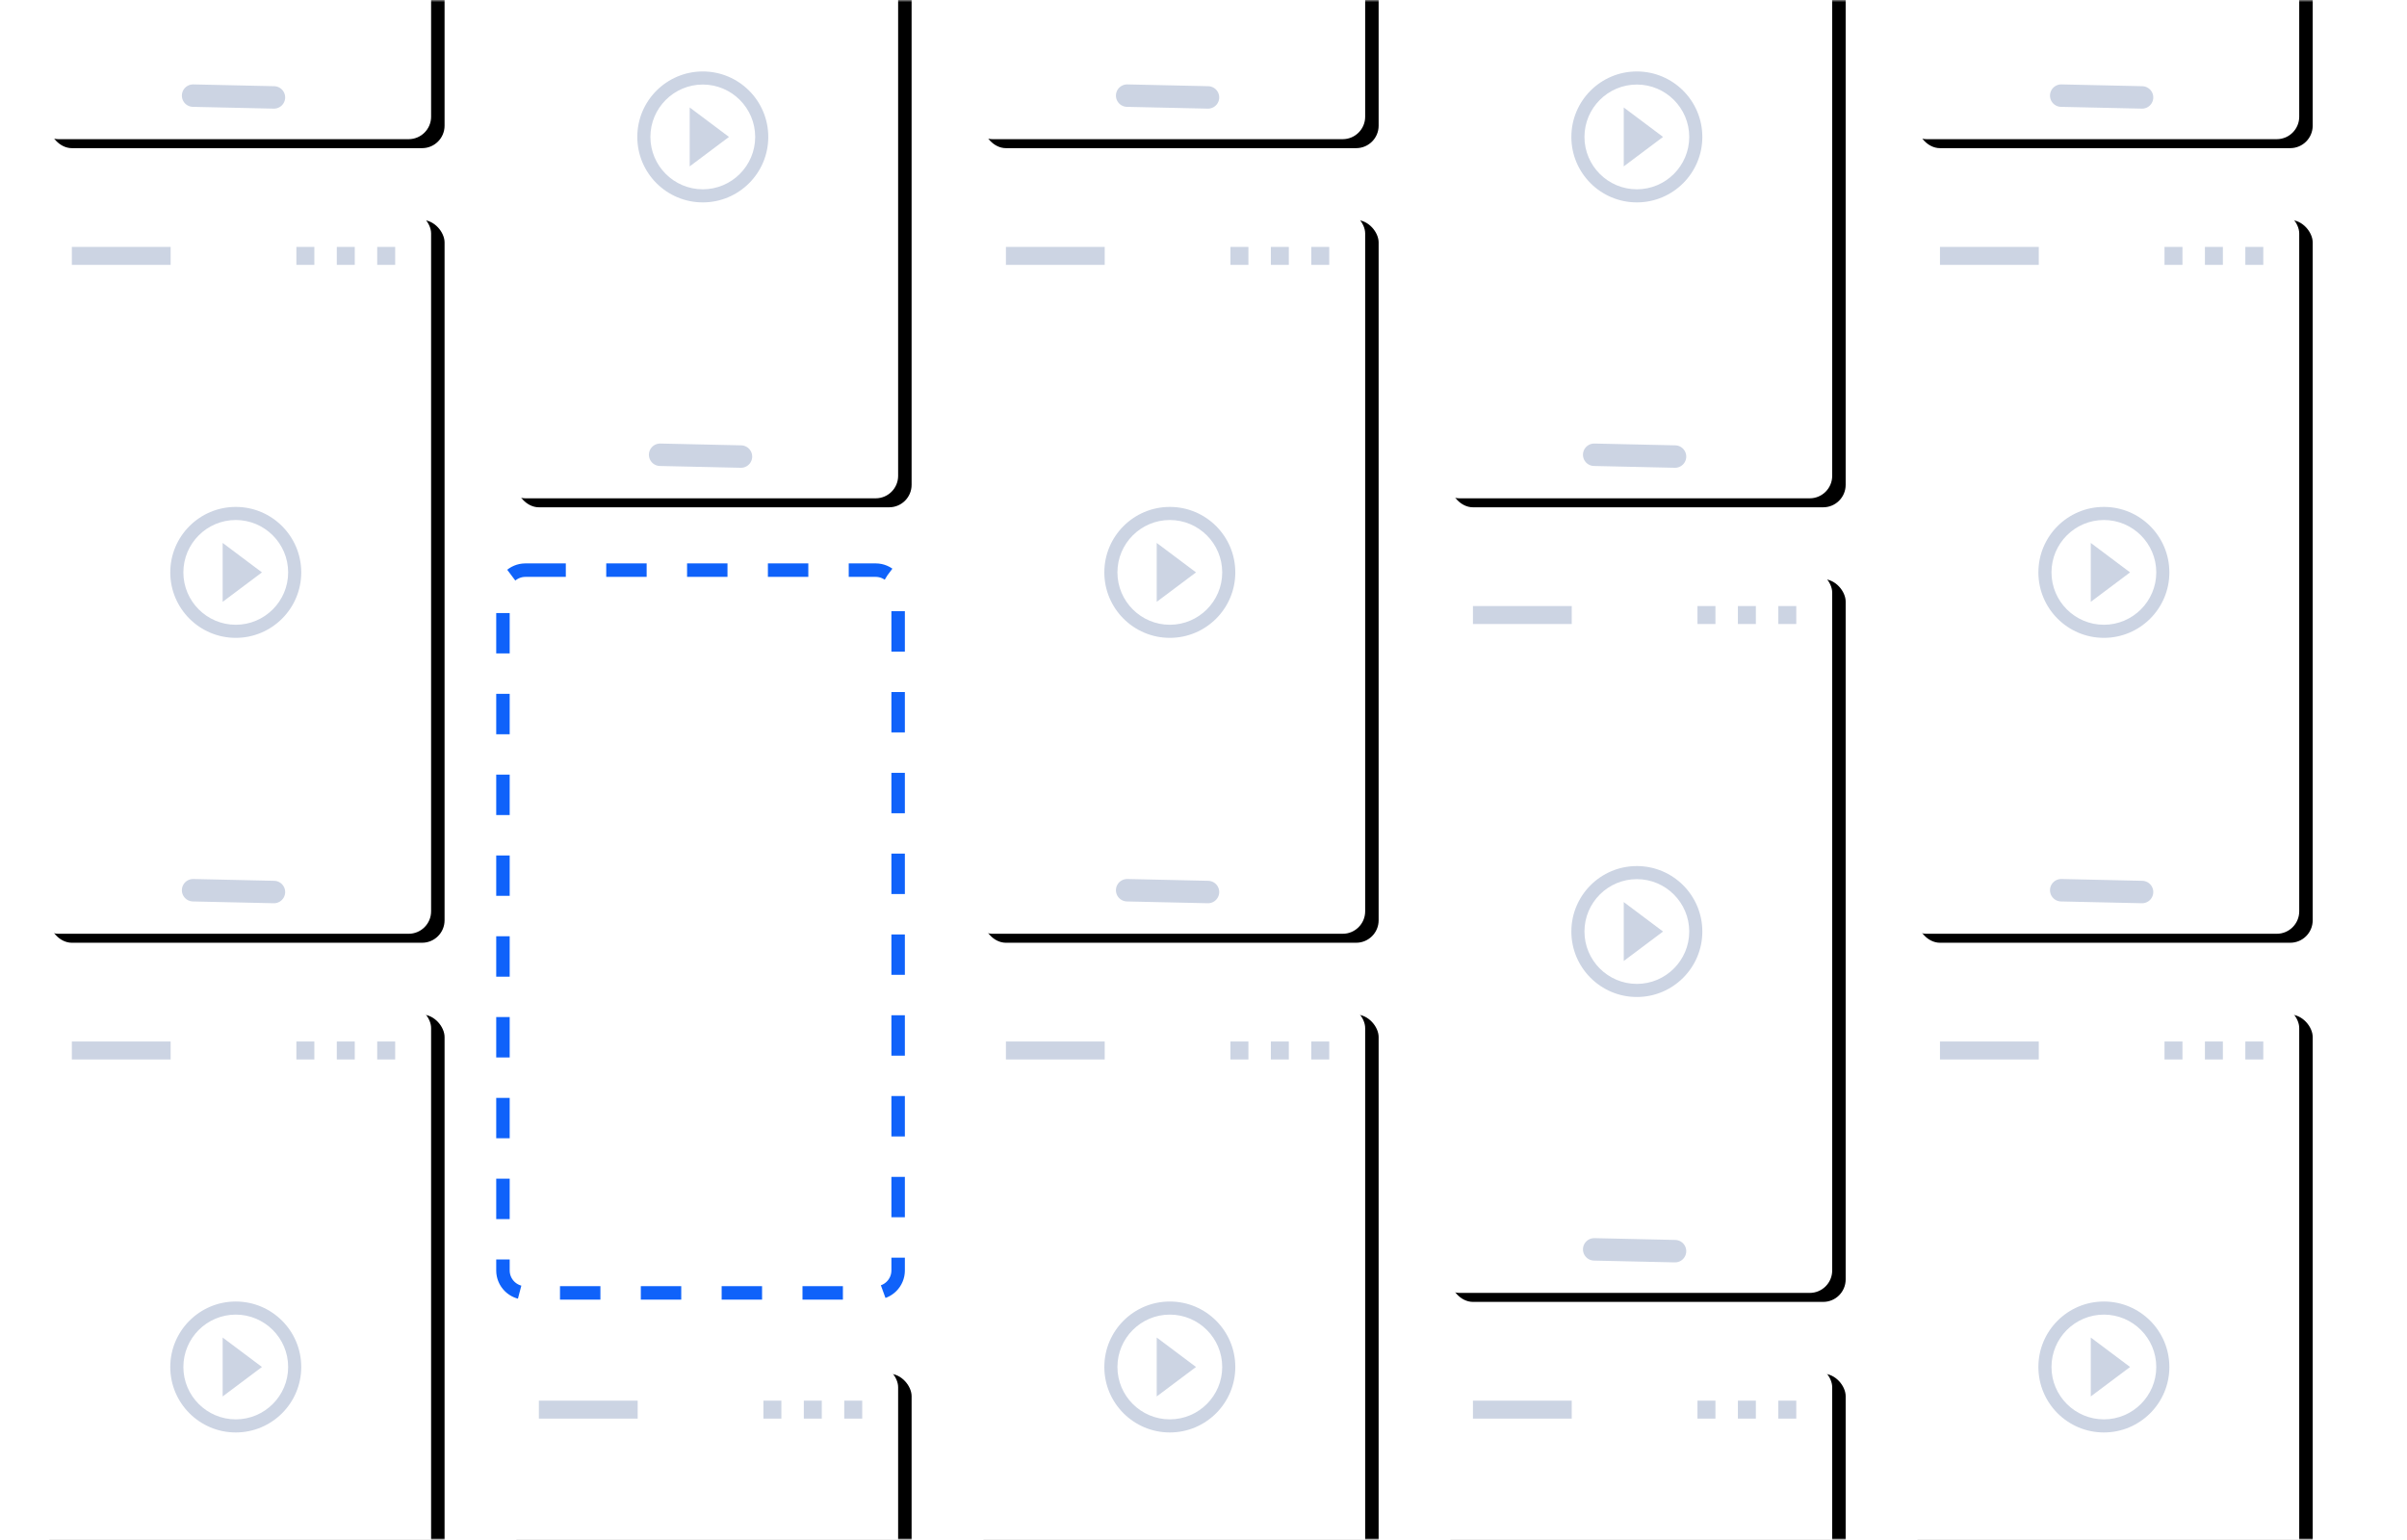 <?xml version="1.0" encoding="UTF-8"?>
<svg width="536px" viewBox="0 0 536 343" version="1.1" xmlns="http://www.w3.org/2000/svg" xmlns:xlink="http://www.w3.org/1999/xlink">
    <title>5EDF0624-F5F4-4F84-8EA4-5BE2AA65C8CA</title>
    <defs>
        <rect id="path-1" x="0" y="0" width="536" height="343"></rect>
        <rect id="path-3" x="0" y="0" width="88" height="161" rx="5"></rect>
        <filter x="-6.8%" y="-4.3%" width="120.5%" height="111.2%" filterUnits="objectBoundingBox" id="filter-4">
            <feOffset dx="3" dy="2" in="SourceAlpha" result="shadowOffsetOuter1"></feOffset>
            <feGaussianBlur stdDeviation="2.5" in="shadowOffsetOuter1" result="shadowBlurOuter1"></feGaussianBlur>
            <feColorMatrix values="0 0 0 0 0.106   0 0 0 0 0.153   0 0 0 0 0.2  0 0 0 0.151 0" type="matrix" in="shadowBlurOuter1"></feColorMatrix>
        </filter>
        <rect id="path-5" x="0" y="0" width="88" height="161" rx="5"></rect>
        <filter x="-6.8%" y="-4.3%" width="120.5%" height="111.2%" filterUnits="objectBoundingBox" id="filter-6">
            <feOffset dx="3" dy="2" in="SourceAlpha" result="shadowOffsetOuter1"></feOffset>
            <feGaussianBlur stdDeviation="2.5" in="shadowOffsetOuter1" result="shadowBlurOuter1"></feGaussianBlur>
            <feColorMatrix values="0 0 0 0 0.106   0 0 0 0 0.153   0 0 0 0 0.2  0 0 0 0.151 0" type="matrix" in="shadowBlurOuter1"></feColorMatrix>
        </filter>
        <rect id="path-7" x="0" y="0" width="88" height="161" rx="5"></rect>
        <filter x="-6.8%" y="-4.3%" width="120.5%" height="111.2%" filterUnits="objectBoundingBox" id="filter-8">
            <feOffset dx="3" dy="2" in="SourceAlpha" result="shadowOffsetOuter1"></feOffset>
            <feGaussianBlur stdDeviation="2.5" in="shadowOffsetOuter1" result="shadowBlurOuter1"></feGaussianBlur>
            <feColorMatrix values="0 0 0 0 0.106   0 0 0 0 0.153   0 0 0 0 0.2  0 0 0 0.151 0" type="matrix" in="shadowBlurOuter1"></feColorMatrix>
        </filter>
        <rect id="path-9" x="0" y="0" width="88" height="161" rx="5"></rect>
        <filter x="-6.8%" y="-4.3%" width="120.5%" height="111.2%" filterUnits="objectBoundingBox" id="filter-10">
            <feOffset dx="3" dy="2" in="SourceAlpha" result="shadowOffsetOuter1"></feOffset>
            <feGaussianBlur stdDeviation="2.5" in="shadowOffsetOuter1" result="shadowBlurOuter1"></feGaussianBlur>
            <feColorMatrix values="0 0 0 0 0.106   0 0 0 0 0.153   0 0 0 0 0.2  0 0 0 0.151 0" type="matrix" in="shadowBlurOuter1"></feColorMatrix>
        </filter>
        <rect id="path-11" x="0" y="0" width="88" height="161" rx="5"></rect>
        <filter x="-6.8%" y="-4.3%" width="120.5%" height="111.2%" filterUnits="objectBoundingBox" id="filter-12">
            <feOffset dx="3" dy="2" in="SourceAlpha" result="shadowOffsetOuter1"></feOffset>
            <feGaussianBlur stdDeviation="2.5" in="shadowOffsetOuter1" result="shadowBlurOuter1"></feGaussianBlur>
            <feColorMatrix values="0 0 0 0 0.106   0 0 0 0 0.153   0 0 0 0 0.2  0 0 0 0.151 0" type="matrix" in="shadowBlurOuter1"></feColorMatrix>
        </filter>
        <rect id="path-13" x="0" y="0" width="88" height="161" rx="5"></rect>
        <filter x="-6.8%" y="-4.3%" width="120.5%" height="111.2%" filterUnits="objectBoundingBox" id="filter-14">
            <feOffset dx="3" dy="2" in="SourceAlpha" result="shadowOffsetOuter1"></feOffset>
            <feGaussianBlur stdDeviation="2.5" in="shadowOffsetOuter1" result="shadowBlurOuter1"></feGaussianBlur>
            <feColorMatrix values="0 0 0 0 0.106   0 0 0 0 0.153   0 0 0 0 0.2  0 0 0 0.151 0" type="matrix" in="shadowBlurOuter1"></feColorMatrix>
        </filter>
        <rect id="path-15" x="0" y="0" width="88" height="161" rx="5"></rect>
        <filter x="-6.8%" y="-4.3%" width="120.5%" height="111.2%" filterUnits="objectBoundingBox" id="filter-16">
            <feOffset dx="3" dy="2" in="SourceAlpha" result="shadowOffsetOuter1"></feOffset>
            <feGaussianBlur stdDeviation="2.5" in="shadowOffsetOuter1" result="shadowBlurOuter1"></feGaussianBlur>
            <feColorMatrix values="0 0 0 0 0.106   0 0 0 0 0.153   0 0 0 0 0.2  0 0 0 0.151 0" type="matrix" in="shadowBlurOuter1"></feColorMatrix>
        </filter>
        <rect id="path-17" x="0" y="0" width="88" height="161" rx="5"></rect>
        <filter x="-6.8%" y="-4.3%" width="120.5%" height="111.2%" filterUnits="objectBoundingBox" id="filter-18">
            <feOffset dx="3" dy="2" in="SourceAlpha" result="shadowOffsetOuter1"></feOffset>
            <feGaussianBlur stdDeviation="2.5" in="shadowOffsetOuter1" result="shadowBlurOuter1"></feGaussianBlur>
            <feColorMatrix values="0 0 0 0 0.106   0 0 0 0 0.153   0 0 0 0 0.2  0 0 0 0.151 0" type="matrix" in="shadowBlurOuter1"></feColorMatrix>
        </filter>
        <rect id="path-19" x="0" y="0" width="88" height="161" rx="5"></rect>
        <filter x="-6.8%" y="-4.3%" width="120.5%" height="111.2%" filterUnits="objectBoundingBox" id="filter-20">
            <feOffset dx="3" dy="2" in="SourceAlpha" result="shadowOffsetOuter1"></feOffset>
            <feGaussianBlur stdDeviation="2.5" in="shadowOffsetOuter1" result="shadowBlurOuter1"></feGaussianBlur>
            <feColorMatrix values="0 0 0 0 0.106   0 0 0 0 0.153   0 0 0 0 0.2  0 0 0 0.151 0" type="matrix" in="shadowBlurOuter1"></feColorMatrix>
        </filter>
        <rect id="path-21" x="0" y="0" width="88" height="161" rx="5"></rect>
        <filter x="-6.8%" y="-4.3%" width="120.5%" height="111.2%" filterUnits="objectBoundingBox" id="filter-22">
            <feOffset dx="3" dy="2" in="SourceAlpha" result="shadowOffsetOuter1"></feOffset>
            <feGaussianBlur stdDeviation="2.5" in="shadowOffsetOuter1" result="shadowBlurOuter1"></feGaussianBlur>
            <feColorMatrix values="0 0 0 0 0.106   0 0 0 0 0.153   0 0 0 0 0.2  0 0 0 0.151 0" type="matrix" in="shadowBlurOuter1"></feColorMatrix>
        </filter>
        <rect id="path-23" x="0" y="0" width="88" height="161" rx="5"></rect>
        <filter x="-6.8%" y="-4.3%" width="120.5%" height="111.2%" filterUnits="objectBoundingBox" id="filter-24">
            <feOffset dx="3" dy="2" in="SourceAlpha" result="shadowOffsetOuter1"></feOffset>
            <feGaussianBlur stdDeviation="2.5" in="shadowOffsetOuter1" result="shadowBlurOuter1"></feGaussianBlur>
            <feColorMatrix values="0 0 0 0 0.106   0 0 0 0 0.153   0 0 0 0 0.2  0 0 0 0.151 0" type="matrix" in="shadowBlurOuter1"></feColorMatrix>
        </filter>
        <rect id="path-25" x="0" y="0" width="88" height="161" rx="5"></rect>
        <filter x="-6.8%" y="-4.3%" width="120.5%" height="111.2%" filterUnits="objectBoundingBox" id="filter-26">
            <feOffset dx="3" dy="2" in="SourceAlpha" result="shadowOffsetOuter1"></feOffset>
            <feGaussianBlur stdDeviation="2.5" in="shadowOffsetOuter1" result="shadowBlurOuter1"></feGaussianBlur>
            <feColorMatrix values="0 0 0 0 0.106   0 0 0 0 0.153   0 0 0 0 0.2  0 0 0 0.151 0" type="matrix" in="shadowBlurOuter1"></feColorMatrix>
        </filter>
        <rect id="path-27" x="0" y="0" width="88" height="161" rx="5"></rect>
        <filter x="-6.8%" y="-4.3%" width="120.5%" height="111.2%" filterUnits="objectBoundingBox" id="filter-28">
            <feOffset dx="3" dy="2" in="SourceAlpha" result="shadowOffsetOuter1"></feOffset>
            <feGaussianBlur stdDeviation="2.5" in="shadowOffsetOuter1" result="shadowBlurOuter1"></feGaussianBlur>
            <feColorMatrix values="0 0 0 0 0.106   0 0 0 0 0.153   0 0 0 0 0.2  0 0 0 0.151 0" type="matrix" in="shadowBlurOuter1"></feColorMatrix>
        </filter>
        <rect id="path-29" x="0" y="0" width="88" height="161" rx="5"></rect>
        <filter x="-6.8%" y="-4.3%" width="120.5%" height="111.2%" filterUnits="objectBoundingBox" id="filter-30">
            <feOffset dx="3" dy="2" in="SourceAlpha" result="shadowOffsetOuter1"></feOffset>
            <feGaussianBlur stdDeviation="2.5" in="shadowOffsetOuter1" result="shadowBlurOuter1"></feGaussianBlur>
            <feColorMatrix values="0 0 0 0 0.106   0 0 0 0 0.153   0 0 0 0 0.2  0 0 0 0.151 0" type="matrix" in="shadowBlurOuter1"></feColorMatrix>
        </filter>
    </defs>
    <g id="Lander" stroke="none" stroke-width="1" fill="none" fill-rule="evenodd">
        <g id="Desktop" transform="translate(-683, -65)">
            <g id="header" transform="translate(0, 64)">
                <g id="Hero_graphic_grid" transform="translate(683, 1)">
                    <mask id="mask-2" fill="white">
                        <use xlink:href="#path-1"></use>
                    </mask>
                    <g id="Mask"></g>
                    <g id="Group-4" mask="url(#mask-2)">
                        <g transform="translate(8, -130)">
                            <g id="Group-2">
                                <g id="Group-Copy" transform="translate(0, 354)">
                                    <g id="Rectangle">
                                        <use fill="black" fill-opacity="1" filter="url(#filter-4)" xlink:href="#path-3"></use>
                                        <use fill="#FFFFFF" fill-rule="evenodd" xlink:href="#path-3"></use>
                                    </g>
                                    <g id="Icons/General/play_circle_outline" transform="translate(29, 65)" fill="#CCD4E3">
                                        <path d="M12.583,22.062 L21.333,15.5 L12.583,8.938 L12.583,22.062 Z M15.5,0.917 C7.45,0.917 0.917,7.45 0.917,15.5 C0.917,23.55 7.45,30.083 15.5,30.083 C23.55,30.083 30.083,23.55 30.083,15.5 C30.083,7.45 23.55,0.917 15.5,0.917 Z M15.5,27.167 C9.069,27.167 3.833,21.931 3.833,15.5 C3.833,9.069 9.069,3.833 15.5,3.833 C21.931,3.833 27.167,9.069 27.167,15.5 C27.167,21.931 21.931,27.167 15.5,27.167 Z" id="Shape"></path>
                                    </g>
                                    <rect id="Rectangle" fill="#CCD4E3" x="8" y="8" width="22" height="4"></rect>
                                    <rect id="Rectangle-Copy" fill="#CCD4E3" x="76" y="8" width="4" height="4"></rect>
                                    <rect id="Rectangle-Copy-2" fill="#CCD4E3" x="67" y="8" width="4" height="4"></rect>
                                    <rect id="Rectangle-Copy-3" fill="#CCD4E3" x="58" y="8" width="4" height="4"></rect>
                                </g>
                                <g id="Group-Copy" transform="translate(104, 434)">
                                    <g id="Rectangle">
                                        <use fill="black" fill-opacity="1" filter="url(#filter-6)" xlink:href="#path-5"></use>
                                        <use fill="#FFFFFF" fill-rule="evenodd" xlink:href="#path-5"></use>
                                    </g>
                                    <rect id="Rectangle" fill="#CCD4E3" x="8" y="8" width="22" height="4"></rect>
                                    <rect id="Rectangle-Copy" fill="#CCD4E3" x="76" y="8" width="4" height="4"></rect>
                                    <rect id="Rectangle-Copy-2" fill="#CCD4E3" x="67" y="8" width="4" height="4"></rect>
                                    <rect id="Rectangle-Copy-3" fill="#CCD4E3" x="58" y="8" width="4" height="4"></rect>
                                </g>
                                <g id="Group-Copy" transform="translate(0, 177)">
                                    <g id="Rectangle">
                                        <use fill="black" fill-opacity="1" filter="url(#filter-8)" xlink:href="#path-7"></use>
                                        <use fill="#FFFFFF" fill-rule="evenodd" xlink:href="#path-7"></use>
                                    </g>
                                    <g id="Icons/General/play_circle_outline" transform="translate(29, 65)" fill="#CCD4E3">
                                        <path d="M12.583,22.062 L21.333,15.5 L12.583,8.938 L12.583,22.062 Z M15.5,0.917 C7.45,0.917 0.917,7.45 0.917,15.5 C0.917,23.55 7.45,30.083 15.5,30.083 C23.55,30.083 30.083,23.55 30.083,15.5 C30.083,7.45 23.55,0.917 15.5,0.917 Z M15.5,27.167 C9.069,27.167 3.833,21.931 3.833,15.5 C3.833,9.069 9.069,3.833 15.5,3.833 C21.931,3.833 27.167,9.069 27.167,15.5 C27.167,21.931 21.931,27.167 15.5,27.167 Z" id="Shape"></path>
                                    </g>
                                    <rect id="Rectangle" fill="#CCD4E3" x="8" y="8" width="22" height="4"></rect>
                                    <rect id="Rectangle-Copy" fill="#CCD4E3" x="76" y="8" width="4" height="4"></rect>
                                    <rect id="Rectangle-Copy-2" fill="#CCD4E3" x="67" y="8" width="4" height="4"></rect>
                                    <rect id="Rectangle-Copy-3" fill="#CCD4E3" x="58" y="8" width="4" height="4"></rect>
                                    <line x1="35" y1="151.3" x2="53" y2="151.7" id="Line" stroke="#CCD4E3" stroke-width="5" stroke-linecap="round" stroke-linejoin="round"></line>
                                </g>
                                <g id="Group-Copy-4" transform="translate(104, 257)" stroke="#0F62FA" stroke-dasharray="9" stroke-linejoin="round" stroke-width="3">
                                    <path d="M5,0 L83,0 C85.761,-5.07265313e-16 88,2.239 88,5 L88,156 C88,158.761 85.761,161 83,161 L5,161 C2.239,161 3.38176876e-16,158.761 0,156 L0,5 C-3.38176876e-16,2.239 2.239,5.07265313e-16 5,0 Z" id="Rectangle"></path>
                                </g>
                                <g id="Group-Copy">
                                    <g id="Rectangle">
                                        <use fill="black" fill-opacity="1" filter="url(#filter-10)" xlink:href="#path-9"></use>
                                        <use fill="#FFFFFF" fill-rule="evenodd" xlink:href="#path-9"></use>
                                    </g>
                                    <line x1="35" y1="151.3" x2="53" y2="151.7" id="Line" stroke="#CCD4E3" stroke-width="5" stroke-linecap="round" stroke-linejoin="round"></line>
                                </g>
                                <g id="Group-Copy" transform="translate(104, 80)">
                                    <g id="Rectangle">
                                        <use fill="black" fill-opacity="1" filter="url(#filter-12)" xlink:href="#path-11"></use>
                                        <use fill="#FFFFFF" fill-rule="evenodd" xlink:href="#path-11"></use>
                                    </g>
                                    <g id="Icons/General/play_circle_outline" transform="translate(29, 65)" fill="#CCD4E3">
                                        <path d="M12.583,22.062 L21.333,15.5 L12.583,8.938 L12.583,22.062 Z M15.5,0.917 C7.45,0.917 0.917,7.45 0.917,15.5 C0.917,23.55 7.45,30.083 15.5,30.083 C23.55,30.083 30.083,23.55 30.083,15.5 C30.083,7.45 23.55,0.917 15.5,0.917 Z M15.5,27.167 C9.069,27.167 3.833,21.931 3.833,15.5 C3.833,9.069 9.069,3.833 15.5,3.833 C21.931,3.833 27.167,9.069 27.167,15.5 C27.167,21.931 21.931,27.167 15.5,27.167 Z" id="Shape"></path>
                                    </g>
                                    <line x1="35" y1="151.3" x2="53" y2="151.7" id="Line" stroke="#CCD4E3" stroke-width="5" stroke-linecap="round" stroke-linejoin="round"></line>
                                </g>
                            </g>
                            <g id="Group-2-Copy" transform="translate(208, 0)">
                                <g id="Group-Copy" transform="translate(0, 354)">
                                    <g id="Rectangle">
                                        <use fill="black" fill-opacity="1" filter="url(#filter-14)" xlink:href="#path-13"></use>
                                        <use fill="#FFFFFF" fill-rule="evenodd" xlink:href="#path-13"></use>
                                    </g>
                                    <g id="Icons/General/play_circle_outline" transform="translate(29, 65)" fill="#CCD4E3">
                                        <path d="M12.583,22.062 L21.333,15.5 L12.583,8.938 L12.583,22.062 Z M15.5,0.917 C7.45,0.917 0.917,7.45 0.917,15.5 C0.917,23.55 7.45,30.083 15.5,30.083 C23.55,30.083 30.083,23.55 30.083,15.5 C30.083,7.45 23.55,0.917 15.5,0.917 Z M15.5,27.167 C9.069,27.167 3.833,21.931 3.833,15.5 C3.833,9.069 9.069,3.833 15.5,3.833 C21.931,3.833 27.167,9.069 27.167,15.5 C27.167,21.931 21.931,27.167 15.5,27.167 Z" id="Shape"></path>
                                    </g>
                                    <rect id="Rectangle" fill="#CCD4E3" x="8" y="8" width="22" height="4"></rect>
                                    <rect id="Rectangle-Copy" fill="#CCD4E3" x="76" y="8" width="4" height="4"></rect>
                                    <rect id="Rectangle-Copy-2" fill="#CCD4E3" x="67" y="8" width="4" height="4"></rect>
                                    <rect id="Rectangle-Copy-3" fill="#CCD4E3" x="58" y="8" width="4" height="4"></rect>
                                </g>
                                <g id="Group-Copy" transform="translate(104, 434)">
                                    <g id="Rectangle">
                                        <use fill="black" fill-opacity="1" filter="url(#filter-16)" xlink:href="#path-15"></use>
                                        <use fill="#FFFFFF" fill-rule="evenodd" xlink:href="#path-15"></use>
                                    </g>
                                    <rect id="Rectangle" fill="#CCD4E3" x="8" y="8" width="22" height="4"></rect>
                                    <rect id="Rectangle-Copy" fill="#CCD4E3" x="76" y="8" width="4" height="4"></rect>
                                    <rect id="Rectangle-Copy-2" fill="#CCD4E3" x="67" y="8" width="4" height="4"></rect>
                                    <rect id="Rectangle-Copy-3" fill="#CCD4E3" x="58" y="8" width="4" height="4"></rect>
                                </g>
                                <g id="Group-Copy" transform="translate(0, 177)">
                                    <g id="Rectangle">
                                        <use fill="black" fill-opacity="1" filter="url(#filter-18)" xlink:href="#path-17"></use>
                                        <use fill="#FFFFFF" fill-rule="evenodd" xlink:href="#path-17"></use>
                                    </g>
                                    <g id="Icons/General/play_circle_outline" transform="translate(29, 65)" fill="#CCD4E3">
                                        <path d="M12.583,22.062 L21.333,15.5 L12.583,8.938 L12.583,22.062 Z M15.5,0.917 C7.45,0.917 0.917,7.45 0.917,15.5 C0.917,23.55 7.45,30.083 15.5,30.083 C23.55,30.083 30.083,23.55 30.083,15.5 C30.083,7.45 23.55,0.917 15.5,0.917 Z M15.5,27.167 C9.069,27.167 3.833,21.931 3.833,15.5 C3.833,9.069 9.069,3.833 15.5,3.833 C21.931,3.833 27.167,9.069 27.167,15.5 C27.167,21.931 21.931,27.167 15.5,27.167 Z" id="Shape"></path>
                                    </g>
                                    <rect id="Rectangle" fill="#CCD4E3" x="8" y="8" width="22" height="4"></rect>
                                    <rect id="Rectangle-Copy" fill="#CCD4E3" x="76" y="8" width="4" height="4"></rect>
                                    <rect id="Rectangle-Copy-2" fill="#CCD4E3" x="67" y="8" width="4" height="4"></rect>
                                    <rect id="Rectangle-Copy-3" fill="#CCD4E3" x="58" y="8" width="4" height="4"></rect>
                                    <line x1="35" y1="151.3" x2="53" y2="151.7" id="Line" stroke="#CCD4E3" stroke-width="5" stroke-linecap="round" stroke-linejoin="round"></line>
                                </g>
                                <g id="Group-Copy" transform="translate(104, 257)">
                                    <g id="Rectangle">
                                        <use fill="black" fill-opacity="1" filter="url(#filter-20)" xlink:href="#path-19"></use>
                                        <use fill="#FFFFFF" fill-rule="evenodd" xlink:href="#path-19"></use>
                                    </g>
                                    <g id="Icons/General/play_circle_outline" transform="translate(29, 65)" fill="#CCD4E3">
                                        <path d="M12.583,22.062 L21.333,15.5 L12.583,8.938 L12.583,22.062 Z M15.5,0.917 C7.45,0.917 0.917,7.45 0.917,15.5 C0.917,23.55 7.45,30.083 15.5,30.083 C23.55,30.083 30.083,23.55 30.083,15.5 C30.083,7.45 23.55,0.917 15.5,0.917 Z M15.5,27.167 C9.069,27.167 3.833,21.931 3.833,15.5 C3.833,9.069 9.069,3.833 15.5,3.833 C21.931,3.833 27.167,9.069 27.167,15.5 C27.167,21.931 21.931,27.167 15.5,27.167 Z" id="Shape"></path>
                                    </g>
                                    <rect id="Rectangle" fill="#CCD4E3" x="8" y="8" width="22" height="4"></rect>
                                    <rect id="Rectangle-Copy" fill="#CCD4E3" x="76" y="8" width="4" height="4"></rect>
                                    <rect id="Rectangle-Copy-2" fill="#CCD4E3" x="67" y="8" width="4" height="4"></rect>
                                    <rect id="Rectangle-Copy-3" fill="#CCD4E3" x="58" y="8" width="4" height="4"></rect>
                                    <line x1="35" y1="151.3" x2="53" y2="151.7" id="Line" stroke="#CCD4E3" stroke-width="5" stroke-linecap="round" stroke-linejoin="round"></line>
                                </g>
                                <g id="Group-Copy">
                                    <g id="Rectangle">
                                        <use fill="black" fill-opacity="1" filter="url(#filter-22)" xlink:href="#path-21"></use>
                                        <use fill="#FFFFFF" fill-rule="evenodd" xlink:href="#path-21"></use>
                                    </g>
                                    <line x1="35" y1="151.3" x2="53" y2="151.7" id="Line" stroke="#CCD4E3" stroke-width="5" stroke-linecap="round" stroke-linejoin="round"></line>
                                </g>
                                <g id="Group-Copy" transform="translate(104, 80)">
                                    <g id="Rectangle">
                                        <use fill="black" fill-opacity="1" filter="url(#filter-24)" xlink:href="#path-23"></use>
                                        <use fill="#FFFFFF" fill-rule="evenodd" xlink:href="#path-23"></use>
                                    </g>
                                    <g id="Icons/General/play_circle_outline" transform="translate(29, 65)" fill="#CCD4E3">
                                        <path d="M12.583,22.062 L21.333,15.5 L12.583,8.938 L12.583,22.062 Z M15.5,0.917 C7.45,0.917 0.917,7.45 0.917,15.5 C0.917,23.55 7.45,30.083 15.5,30.083 C23.55,30.083 30.083,23.55 30.083,15.5 C30.083,7.45 23.55,0.917 15.5,0.917 Z M15.5,27.167 C9.069,27.167 3.833,21.931 3.833,15.5 C3.833,9.069 9.069,3.833 15.5,3.833 C21.931,3.833 27.167,9.069 27.167,15.5 C27.167,21.931 21.931,27.167 15.5,27.167 Z" id="Shape"></path>
                                    </g>
                                    <line x1="35" y1="151.3" x2="53" y2="151.7" id="Line" stroke="#CCD4E3" stroke-width="5" stroke-linecap="round" stroke-linejoin="round"></line>
                                </g>
                            </g>
                            <g id="Group-3" transform="translate(416, 0)">
                                <g id="Group-Copy" transform="translate(0, 354)">
                                    <g id="Rectangle">
                                        <use fill="black" fill-opacity="1" filter="url(#filter-26)" xlink:href="#path-25"></use>
                                        <use fill="#FFFFFF" fill-rule="evenodd" xlink:href="#path-25"></use>
                                    </g>
                                    <g id="Icons/General/play_circle_outline" transform="translate(29, 65)" fill="#CCD4E3">
                                        <path d="M12.583,22.062 L21.333,15.5 L12.583,8.938 L12.583,22.062 Z M15.5,0.917 C7.45,0.917 0.917,7.45 0.917,15.5 C0.917,23.55 7.45,30.083 15.5,30.083 C23.55,30.083 30.083,23.55 30.083,15.5 C30.083,7.45 23.55,0.917 15.5,0.917 Z M15.5,27.167 C9.069,27.167 3.833,21.931 3.833,15.5 C3.833,9.069 9.069,3.833 15.5,3.833 C21.931,3.833 27.167,9.069 27.167,15.5 C27.167,21.931 21.931,27.167 15.5,27.167 Z" id="Shape"></path>
                                    </g>
                                    <rect id="Rectangle" fill="#CCD4E3" x="8" y="8" width="22" height="4"></rect>
                                    <rect id="Rectangle-Copy" fill="#CCD4E3" x="76" y="8" width="4" height="4"></rect>
                                    <rect id="Rectangle-Copy-2" fill="#CCD4E3" x="67" y="8" width="4" height="4"></rect>
                                    <rect id="Rectangle-Copy-3" fill="#CCD4E3" x="58" y="8" width="4" height="4"></rect>
                                </g>
                                <g id="Group-Copy" transform="translate(0, 177)">
                                    <g id="Rectangle">
                                        <use fill="black" fill-opacity="1" filter="url(#filter-28)" xlink:href="#path-27"></use>
                                        <use fill="#FFFFFF" fill-rule="evenodd" xlink:href="#path-27"></use>
                                    </g>
                                    <g id="Icons/General/play_circle_outline" transform="translate(29, 65)" fill="#CCD4E3">
                                        <path d="M12.583,22.062 L21.333,15.5 L12.583,8.938 L12.583,22.062 Z M15.5,0.917 C7.45,0.917 0.917,7.45 0.917,15.5 C0.917,23.55 7.45,30.083 15.5,30.083 C23.55,30.083 30.083,23.55 30.083,15.5 C30.083,7.45 23.55,0.917 15.5,0.917 Z M15.5,27.167 C9.069,27.167 3.833,21.931 3.833,15.5 C3.833,9.069 9.069,3.833 15.5,3.833 C21.931,3.833 27.167,9.069 27.167,15.5 C27.167,21.931 21.931,27.167 15.5,27.167 Z" id="Shape"></path>
                                    </g>
                                    <rect id="Rectangle" fill="#CCD4E3" x="8" y="8" width="22" height="4"></rect>
                                    <rect id="Rectangle-Copy" fill="#CCD4E3" x="76" y="8" width="4" height="4"></rect>
                                    <rect id="Rectangle-Copy-2" fill="#CCD4E3" x="67" y="8" width="4" height="4"></rect>
                                    <rect id="Rectangle-Copy-3" fill="#CCD4E3" x="58" y="8" width="4" height="4"></rect>
                                    <line x1="35" y1="151.3" x2="53" y2="151.7" id="Line" stroke="#CCD4E3" stroke-width="5" stroke-linecap="round" stroke-linejoin="round"></line>
                                </g>
                                <g id="Group-Copy">
                                    <g id="Rectangle">
                                        <use fill="black" fill-opacity="1" filter="url(#filter-30)" xlink:href="#path-29"></use>
                                        <use fill="#FFFFFF" fill-rule="evenodd" xlink:href="#path-29"></use>
                                    </g>
                                    <line x1="35" y1="151.3" x2="53" y2="151.7" id="Line" stroke="#CCD4E3" stroke-width="5" stroke-linecap="round" stroke-linejoin="round"></line>
                                </g>
                            </g>
                        </g>
                    </g>
                </g>
            </g>
        </g>
    </g>
</svg>